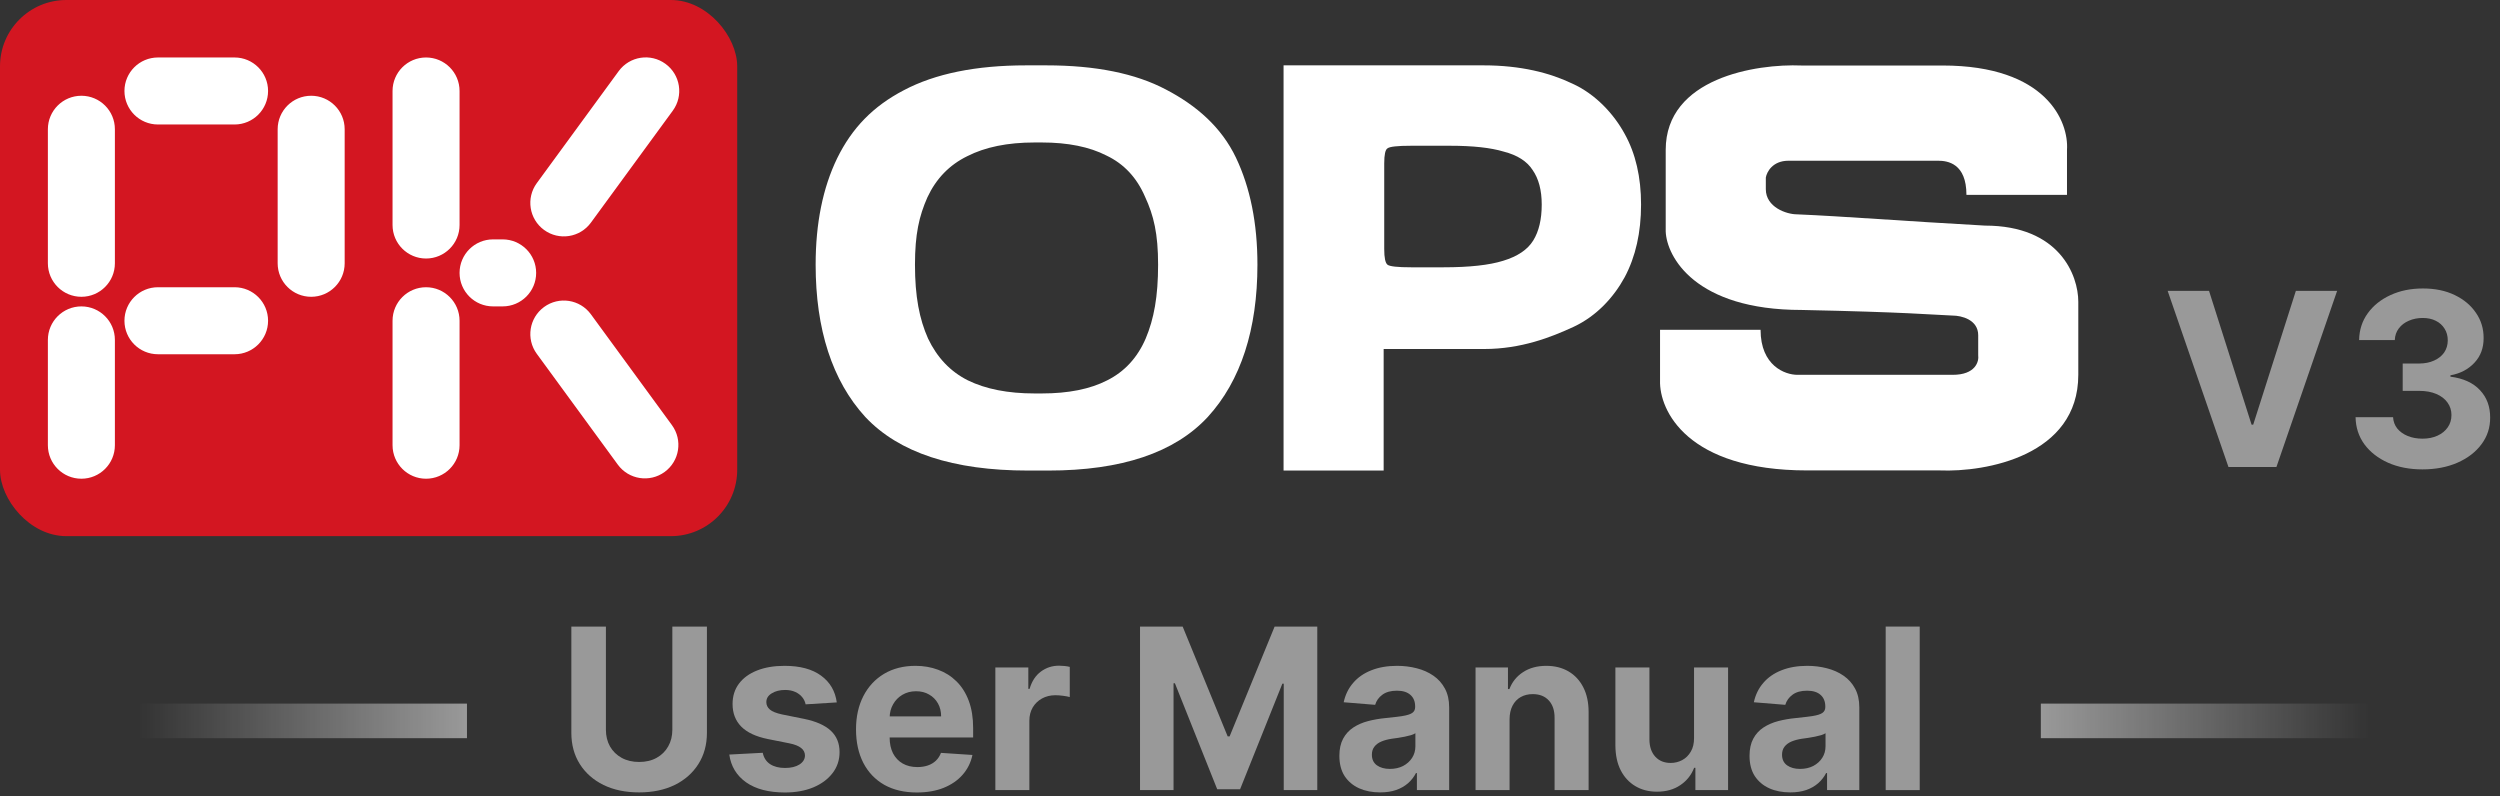 <svg width="113" height="36" viewBox="0 0 113 36" fill="none" xmlns="http://www.w3.org/2000/svg">
<rect x="0" y="0" width="113" height="36" fill="#333333" stroke="none"/>
<path d="M86.771 28.321V35.712H85.233V28.321H86.771Z" fill="white" fill-opacity="0.5"/>
<path d="M80.919 35.816C80.566 35.816 80.25 35.755 79.974 35.632C79.697 35.507 79.478 35.323 79.317 35.08C79.158 34.835 79.079 34.529 79.079 34.164C79.079 33.856 79.135 33.597 79.248 33.388C79.361 33.178 79.515 33.01 79.71 32.882C79.905 32.755 80.126 32.659 80.374 32.594C80.625 32.529 80.887 32.483 81.161 32.457C81.484 32.423 81.743 32.392 81.941 32.363C82.138 32.331 82.281 32.286 82.37 32.226C82.459 32.166 82.504 32.077 82.504 31.959V31.937C82.504 31.708 82.431 31.532 82.287 31.406C82.145 31.281 81.943 31.219 81.681 31.219C81.404 31.219 81.184 31.28 81.02 31.403C80.857 31.523 80.749 31.675 80.695 31.858L79.274 31.742C79.346 31.405 79.488 31.114 79.7 30.869C79.911 30.621 80.184 30.431 80.519 30.299C80.856 30.164 81.245 30.096 81.688 30.096C81.996 30.096 82.291 30.133 82.572 30.205C82.856 30.277 83.108 30.389 83.326 30.54C83.548 30.692 83.722 30.887 83.85 31.125C83.977 31.361 84.041 31.643 84.041 31.973V35.712H82.583V34.943H82.54C82.451 35.116 82.332 35.269 82.182 35.401C82.033 35.531 81.854 35.634 81.645 35.708C81.435 35.78 81.194 35.816 80.919 35.816ZM81.36 34.755C81.586 34.755 81.785 34.711 81.959 34.622C82.132 34.531 82.268 34.408 82.366 34.254C82.465 34.1 82.514 33.925 82.514 33.73V33.142C82.466 33.174 82.4 33.202 82.316 33.229C82.234 33.253 82.141 33.276 82.038 33.297C81.935 33.317 81.831 33.335 81.728 33.352C81.624 33.366 81.53 33.379 81.446 33.391C81.266 33.418 81.108 33.46 80.973 33.518C80.839 33.575 80.734 33.654 80.659 33.752C80.585 33.848 80.548 33.969 80.548 34.113C80.548 34.322 80.623 34.482 80.775 34.593C80.929 34.701 81.124 34.755 81.36 34.755Z" fill="white" fill-opacity="0.5"/>
<path d="M76.571 33.352V30.169H78.109V35.712H76.632V34.705H76.575C76.45 35.03 76.242 35.291 75.95 35.488C75.662 35.685 75.309 35.784 74.893 35.784C74.522 35.784 74.197 35.7 73.915 35.531C73.633 35.363 73.413 35.124 73.254 34.813C73.098 34.503 73.019 34.131 73.016 33.698V30.169H74.554V33.424C74.556 33.751 74.644 34.01 74.817 34.2C74.99 34.39 75.223 34.485 75.514 34.485C75.699 34.485 75.872 34.443 76.033 34.358C76.195 34.272 76.325 34.144 76.423 33.976C76.524 33.808 76.573 33.599 76.571 33.352Z" fill="white" fill-opacity="0.5"/>
<path d="M68.232 32.507V35.712H66.695V30.169H68.16V31.147H68.225C68.348 30.824 68.553 30.569 68.842 30.381C69.131 30.191 69.481 30.096 69.892 30.096C70.277 30.096 70.613 30.181 70.899 30.349C71.185 30.517 71.408 30.758 71.567 31.071C71.725 31.381 71.805 31.752 71.805 32.182V35.712H70.267V32.457C70.27 32.117 70.183 31.853 70.008 31.663C69.832 31.47 69.59 31.374 69.282 31.374C69.075 31.374 68.892 31.418 68.734 31.508C68.577 31.596 68.455 31.726 68.366 31.897C68.279 32.066 68.234 32.269 68.232 32.507Z" fill="white" fill-opacity="0.5"/>
<path d="M62.38 35.816C62.027 35.816 61.712 35.755 61.435 35.632C61.158 35.507 60.939 35.323 60.778 35.08C60.619 34.835 60.54 34.529 60.54 34.164C60.54 33.856 60.596 33.597 60.709 33.388C60.823 33.178 60.977 33.01 61.172 32.882C61.366 32.755 61.588 32.659 61.836 32.594C62.086 32.529 62.348 32.483 62.622 32.457C62.945 32.423 63.205 32.392 63.402 32.363C63.599 32.331 63.742 32.286 63.831 32.226C63.92 32.166 63.965 32.077 63.965 31.959V31.937C63.965 31.708 63.893 31.532 63.748 31.406C63.606 31.281 63.404 31.219 63.142 31.219C62.865 31.219 62.645 31.28 62.481 31.403C62.318 31.523 62.21 31.675 62.157 31.858L60.735 31.742C60.807 31.405 60.949 31.114 61.161 30.869C61.372 30.621 61.645 30.431 61.98 30.299C62.317 30.164 62.706 30.096 63.149 30.096C63.457 30.096 63.752 30.133 64.033 30.205C64.317 30.277 64.569 30.389 64.788 30.54C65.009 30.692 65.183 30.887 65.311 31.125C65.438 31.361 65.502 31.643 65.502 31.973V35.712H64.044V34.943H64.001C63.912 35.116 63.793 35.269 63.644 35.401C63.494 35.531 63.315 35.634 63.106 35.708C62.897 35.78 62.655 35.816 62.38 35.816ZM62.821 34.755C63.047 34.755 63.247 34.711 63.42 34.622C63.593 34.531 63.729 34.408 63.828 34.254C63.926 34.1 63.976 33.925 63.976 33.73V33.142C63.928 33.174 63.861 33.202 63.777 33.229C63.695 33.253 63.603 33.276 63.499 33.297C63.396 33.317 63.292 33.335 63.189 33.352C63.085 33.366 62.992 33.379 62.907 33.391C62.727 33.418 62.569 33.46 62.435 33.518C62.3 33.575 62.195 33.654 62.121 33.752C62.046 33.848 62.009 33.969 62.009 34.113C62.009 34.322 62.084 34.482 62.236 34.593C62.39 34.701 62.585 34.755 62.821 34.755Z" fill="white" fill-opacity="0.5"/>
<path d="M51.529 28.321H53.456L55.491 33.286H55.578L57.613 28.321H59.541V35.712H58.025V30.901H57.963L56.051 35.676H55.019L53.106 30.883H53.044V35.712H51.529V28.321Z" fill="white" fill-opacity="0.5"/>
<path d="M44.99 35.712V30.168H46.48V31.136H46.538C46.639 30.791 46.809 30.532 47.047 30.356C47.285 30.178 47.559 30.089 47.87 30.089C47.947 30.089 48.03 30.094 48.119 30.103C48.208 30.113 48.286 30.126 48.353 30.143V31.507C48.281 31.486 48.181 31.466 48.054 31.45C47.926 31.433 47.809 31.424 47.704 31.424C47.477 31.424 47.275 31.474 47.097 31.572C46.922 31.669 46.782 31.803 46.679 31.976C46.578 32.15 46.527 32.349 46.527 32.575V35.712H44.99Z" fill="white" fill-opacity="0.5"/>
<path d="M41.442 35.82C40.872 35.82 40.381 35.705 39.97 35.474C39.561 35.24 39.245 34.911 39.024 34.485C38.803 34.056 38.692 33.55 38.692 32.965C38.692 32.395 38.803 31.895 39.024 31.464C39.245 31.034 39.557 30.698 39.959 30.457C40.363 30.217 40.837 30.096 41.381 30.096C41.746 30.096 42.087 30.155 42.402 30.273C42.72 30.389 42.996 30.563 43.232 30.797C43.47 31.03 43.656 31.323 43.788 31.677C43.92 32.028 43.986 32.44 43.986 32.911V33.334H39.306V32.381H42.539C42.539 32.16 42.491 31.963 42.395 31.793C42.299 31.622 42.165 31.488 41.994 31.392C41.826 31.293 41.63 31.244 41.406 31.244C41.173 31.244 40.966 31.298 40.785 31.406C40.607 31.512 40.468 31.655 40.367 31.836C40.266 32.014 40.214 32.212 40.212 32.431V33.337C40.212 33.611 40.262 33.848 40.363 34.048C40.467 34.248 40.612 34.402 40.8 34.51C40.987 34.618 41.21 34.672 41.467 34.672C41.638 34.672 41.795 34.648 41.937 34.6C42.078 34.552 42.2 34.48 42.301 34.384C42.402 34.288 42.479 34.17 42.532 34.03L43.954 34.124C43.882 34.466 43.734 34.764 43.51 35.019C43.289 35.272 43.002 35.469 42.651 35.611C42.302 35.75 41.899 35.82 41.442 35.82Z" fill="white" fill-opacity="0.5"/>
<path d="M37.822 31.749L36.414 31.836C36.39 31.716 36.338 31.607 36.259 31.511C36.179 31.412 36.075 31.334 35.945 31.276C35.817 31.216 35.664 31.186 35.486 31.186C35.248 31.186 35.047 31.237 34.884 31.338C34.72 31.436 34.638 31.569 34.638 31.735C34.638 31.867 34.691 31.979 34.797 32.07C34.903 32.162 35.085 32.235 35.342 32.291L36.345 32.493C36.884 32.603 37.286 32.781 37.551 33.027C37.815 33.272 37.948 33.595 37.948 33.994C37.948 34.357 37.841 34.676 37.627 34.95C37.415 35.225 37.124 35.439 36.753 35.593C36.385 35.744 35.961 35.82 35.479 35.82C34.745 35.82 34.161 35.667 33.725 35.362C33.292 35.054 33.038 34.635 32.964 34.106L34.476 34.026C34.522 34.25 34.632 34.421 34.808 34.539C34.984 34.654 35.209 34.712 35.483 34.712C35.752 34.712 35.969 34.66 36.133 34.557C36.298 34.451 36.383 34.315 36.385 34.149C36.383 34.01 36.324 33.895 36.208 33.806C36.093 33.715 35.915 33.645 35.674 33.597L34.714 33.406C34.173 33.297 33.77 33.11 33.505 32.843C33.243 32.576 33.112 32.235 33.112 31.821C33.112 31.465 33.208 31.159 33.401 30.901C33.595 30.644 33.868 30.445 34.22 30.306C34.573 30.166 34.987 30.096 35.461 30.096C36.161 30.096 36.712 30.244 37.114 30.54C37.518 30.836 37.754 31.239 37.822 31.749Z" fill="white" fill-opacity="0.5"/>
<path d="M30.39 28.321H31.953V33.12C31.953 33.659 31.824 34.131 31.567 34.535C31.311 34.939 30.954 35.255 30.495 35.481C30.035 35.705 29.5 35.816 28.889 35.816C28.275 35.816 27.739 35.705 27.279 35.481C26.82 35.255 26.462 34.939 26.207 34.535C25.952 34.131 25.825 33.659 25.825 33.12V28.321H27.387V32.987C27.387 33.269 27.449 33.519 27.571 33.738C27.697 33.957 27.872 34.129 28.098 34.254C28.325 34.379 28.588 34.441 28.889 34.441C29.192 34.441 29.455 34.379 29.679 34.254C29.905 34.129 30.08 33.957 30.202 33.738C30.327 33.519 30.39 33.269 30.39 32.987V28.321Z" fill="white" fill-opacity="0.5"/>
<rect x="6.254" y="31.803" width="14.853" height="1.563" fill="url(#paint0_linear_3619_3692)" fill-opacity="0.5"/>
<rect width="14.853" height="1.563" transform="matrix(-1 0 0 1 107.099 31.803)" fill="url(#paint1_linear_3619_3692)" fill-opacity="0.5"/>
<rect width="33.322" height="24.234" rx="3" fill="#D31621"/>
<path fill-rule="evenodd" clip-rule="evenodd" d="M30.081 2.887C30.757 3.38 30.904 4.328 30.41 5.003L26.708 10.065C26.214 10.74 25.267 10.887 24.591 10.393C23.916 9.9 23.769 8.952 24.263 8.277L27.965 3.215C28.459 2.54 29.406 2.393 30.081 2.887ZM20.772 4.112C20.772 3.276 20.094 2.598 19.257 2.598C18.421 2.598 17.743 3.276 17.743 4.112V10.171C17.743 11.007 18.421 11.685 19.257 11.685C20.094 11.685 20.772 11.007 20.772 10.171V4.112ZM7.14 2.598C6.303 2.598 5.625 3.276 5.625 4.112C5.625 4.949 6.303 5.627 7.14 5.627H10.602C11.438 5.627 12.117 4.949 12.117 4.112C12.117 3.276 11.438 2.598 10.602 2.598H7.14ZM7.14 12.983C6.303 12.983 5.625 13.661 5.625 14.498C5.625 15.334 6.303 16.012 7.14 16.012H10.602C11.438 16.012 12.117 15.334 12.117 14.498C12.117 13.661 11.438 12.983 10.602 12.983H7.14ZM20.772 12.335C20.772 11.498 21.45 10.82 22.287 10.82H22.719C23.556 10.82 24.234 11.498 24.234 12.335C24.234 13.171 23.556 13.849 22.719 13.849H22.287C21.45 13.849 20.772 13.171 20.772 12.335ZM5.193 5.842C5.193 5.006 4.515 4.328 3.679 4.328C2.842 4.328 2.164 5.006 2.164 5.842L2.164 11.901C2.164 12.737 2.842 13.415 3.679 13.415C4.515 13.415 5.193 12.737 5.193 11.901L5.193 5.842ZM14.065 4.328C14.901 4.328 15.579 5.006 15.579 5.842V11.901C15.579 12.737 14.901 13.415 14.065 13.415C13.228 13.415 12.55 12.737 12.55 11.901V5.842C12.55 5.006 13.228 4.328 14.065 4.328ZM24.263 15.993C23.769 15.318 23.916 14.371 24.591 13.877C25.266 13.383 26.214 13.53 26.708 14.205L30.371 19.215C30.865 19.89 30.718 20.837 30.043 21.331C29.368 21.825 28.42 21.678 27.926 21.003L24.263 15.993ZM19.257 12.983C20.094 12.983 20.772 13.661 20.772 14.498V20.123C20.772 20.96 20.094 21.638 19.257 21.638C18.421 21.638 17.743 20.96 17.743 20.123V14.498C17.743 13.661 18.421 12.983 19.257 12.983ZM5.193 15.364C5.193 14.527 4.515 13.849 3.679 13.849C2.842 13.849 2.164 14.527 2.164 15.364L2.164 20.124C2.164 20.96 2.842 21.638 3.679 21.638C4.515 21.638 5.193 20.96 5.193 20.124L5.193 15.364Z" fill="white"/>
<path d="M58.017 21.269C58.017 21.14 58.017 20.687 58.017 20.56C58.017 20.206 58.017 19.832 58.017 19.201V5.022C58.017 4.392 58.017 4.018 58.017 3.733C58.017 3.515 58.017 3.013 58.017 2.954H67.057C68.731 2.954 70.05 3.289 71.074 3.781C72.118 4.254 72.945 5.15 73.438 6.056C73.93 6.942 74.176 8.006 74.176 9.246C74.176 10.507 73.93 11.6 73.438 12.525C72.945 13.431 72.177 14.278 71.133 14.77C70.109 15.243 68.76 15.775 67.086 15.775H62.541V19.201C62.541 19.832 62.541 20.147 62.541 20.501C62.541 20.678 62.541 21.092 62.541 21.269H58.017ZM63.778 12.082H65.255C66.417 12.082 67.313 11.984 67.943 11.787C68.593 11.59 69.046 11.285 69.302 10.871C69.558 10.457 69.686 9.916 69.686 9.246C69.686 8.596 69.548 8.075 69.272 7.681C69.016 7.287 68.583 7.011 67.972 6.854C67.382 6.676 66.574 6.588 65.55 6.588H63.778C63.167 6.588 62.813 6.627 62.714 6.706C62.616 6.765 62.567 6.991 62.567 7.385V11.255C62.567 11.649 62.616 11.885 62.714 11.964C62.813 12.043 63.167 12.082 63.778 12.082Z" fill="white"/>
<path d="M46.468 21.269C43.08 21.269 40.629 20.462 39.112 18.847C37.615 17.212 36.867 14.879 36.867 11.964C36.867 10.093 37.192 8.488 37.842 7.149C38.511 5.79 39.457 4.805 40.855 4.077C42.273 3.328 44.114 2.954 46.379 2.954H47.295C49.52 2.954 51.322 3.318 52.701 4.047C54.099 4.776 55.212 5.761 55.862 7.119C56.511 8.478 56.836 10.093 56.836 11.964C56.836 14.879 56.088 17.212 54.591 18.847C53.095 20.462 50.692 21.269 47.383 21.269H46.468ZM46.763 17.784H47.088C48.289 17.784 49.274 17.587 50.042 17.193C50.83 16.799 51.411 16.169 51.785 15.302C52.159 14.416 52.346 13.402 52.346 11.964C52.346 10.566 52.149 9.739 51.755 8.892C51.381 8.025 50.8 7.405 50.013 7.031C49.245 6.637 48.27 6.44 47.088 6.44H46.763C45.542 6.44 44.528 6.647 43.72 7.06C42.913 7.454 42.312 8.075 41.918 8.921C41.544 9.768 41.357 10.585 41.357 11.964C41.357 13.402 41.554 14.416 41.948 15.302C42.361 16.169 42.962 16.799 43.75 17.193C44.557 17.587 45.562 17.784 46.763 17.784Z" fill="white"/>
<path d="M93.428 6.774V8.808H88.883C88.883 7.384 88.031 7.265 87.605 7.265H80.838C80.122 7.265 79.857 7.773 79.815 8.027V8.553C79.815 9.367 80.752 9.688 81.221 9.688C83.268 9.773 86.036 9.993 89.719 10.197C93.095 10.197 93.939 12.451 93.939 13.637V16.942C93.939 20.602 89.762 21.348 87.673 21.263H81.684C76.262 21.263 74.992 18.552 75.034 17.196V14.908H79.578C79.578 16.535 80.687 16.942 81.241 16.942H88.263C89.287 16.942 89.457 16.349 89.415 16.052V15.154C89.415 14.442 88.647 14.264 88.263 14.264C87.24 14.222 86.237 14.111 81.429 14.01C76.62 14.01 75.333 11.604 75.29 10.46V6.774C75.29 3.52 79.382 2.876 81.429 2.961H87.801C92.507 2.961 93.513 5.503 93.428 6.774Z" fill="white"/>
<path d="M109.492 21.216C108.912 21.216 108.395 21.116 107.942 20.916C107.491 20.714 107.134 20.437 106.873 20.085C106.614 19.73 106.48 19.32 106.472 18.857H108.167C108.177 19.051 108.241 19.222 108.357 19.37C108.477 19.515 108.635 19.628 108.832 19.708C109.028 19.788 109.25 19.828 109.496 19.828C109.753 19.828 109.979 19.783 110.176 19.692C110.373 19.602 110.527 19.476 110.639 19.315C110.75 19.155 110.806 18.969 110.806 18.759C110.806 18.547 110.746 18.359 110.627 18.196C110.51 18.03 110.342 17.901 110.122 17.807C109.904 17.714 109.645 17.667 109.345 17.667H108.602V16.431H109.345C109.598 16.431 109.823 16.387 110.017 16.299C110.214 16.211 110.367 16.09 110.476 15.934C110.584 15.776 110.639 15.592 110.639 15.382C110.639 15.183 110.591 15.008 110.495 14.857C110.402 14.705 110.27 14.585 110.099 14.5C109.93 14.414 109.733 14.372 109.508 14.372C109.28 14.372 109.071 14.413 108.882 14.496C108.693 14.576 108.541 14.692 108.427 14.842C108.313 14.992 108.252 15.168 108.245 15.37H106.632C106.64 14.912 106.77 14.508 107.024 14.158C107.278 13.808 107.62 13.535 108.05 13.338C108.483 13.138 108.971 13.039 109.516 13.039C110.065 13.039 110.545 13.138 110.957 13.338C111.369 13.537 111.689 13.807 111.917 14.146C112.148 14.483 112.262 14.861 112.259 15.281C112.262 15.727 112.123 16.099 111.844 16.396C111.566 16.695 111.205 16.884 110.759 16.964V17.026C111.345 17.101 111.79 17.305 112.096 17.636C112.405 17.965 112.557 18.377 112.555 18.872C112.557 19.326 112.427 19.729 112.162 20.081C111.901 20.433 111.539 20.71 111.078 20.913C110.617 21.115 110.088 21.216 109.492 21.216Z" fill="white" fill-opacity="0.5"/>
<path d="M99.848 13.147L101.771 19.195H101.845L103.773 13.147H105.638L102.895 21.107H100.726L97.978 13.147H99.848Z" fill="white" fill-opacity="0.5"/>
<defs>
<linearGradient id="paint0_linear_3619_3692" x1="6.254" y1="32.585" x2="21.107" y2="32.585" gradientUnits="userSpaceOnUse">
<stop stop-color="white" stop-opacity="0"/>
<stop offset="1" stop-color="white"/>
</linearGradient>
<linearGradient id="paint1_linear_3619_3692" x1="0" y1="0.782" x2="14.853" y2="0.782" gradientUnits="userSpaceOnUse">
<stop stop-color="white" stop-opacity="0"/>
<stop offset="1" stop-color="white"/>
</linearGradient>
</defs>
</svg>
